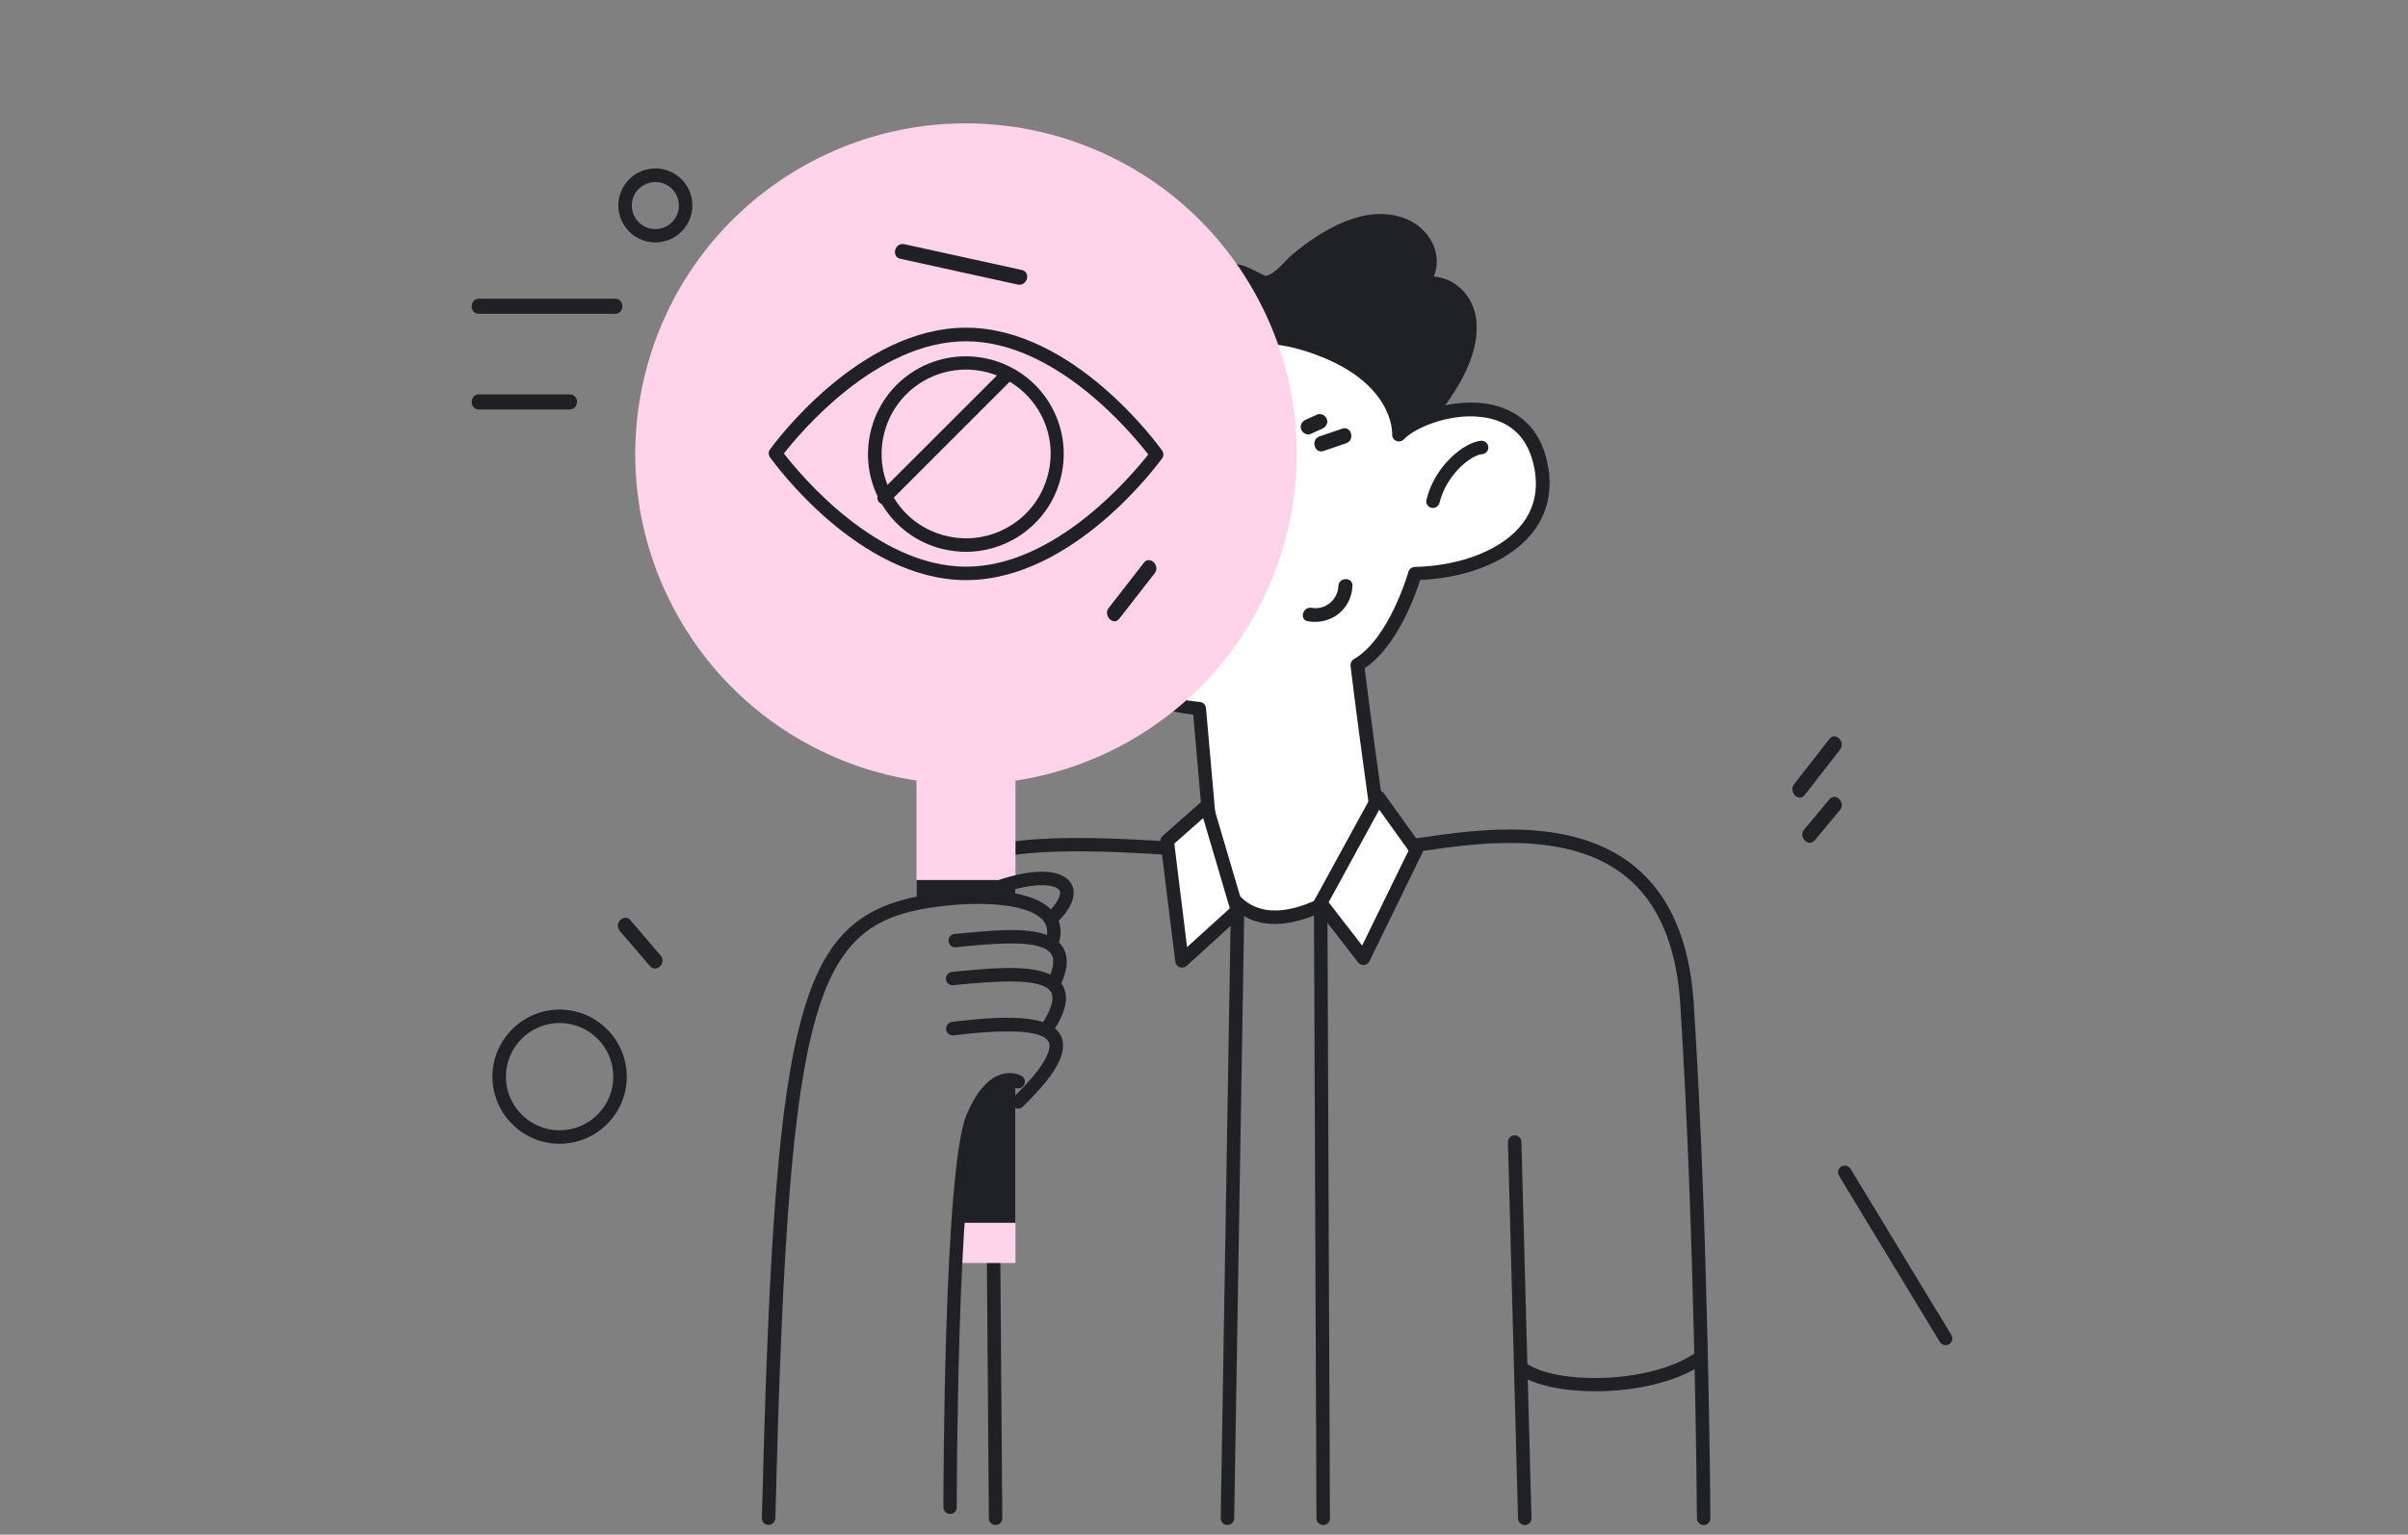 <svg width="251" height="160" viewBox="0 0 251 160" fill="none" xmlns="http://www.w3.org/2000/svg">
<rect x="0" y="0" width="251" height="160" fill="#808080" stroke="none"/>
<g clip-path="url(#clip0_648_34871)">
<path d="M153.894 33.494C153.675 30.938 151.746 28.996 149.452 28.835C150.416 26.557 149.072 23.811 146.529 22.804C142.35 21.153 137.762 23.986 134.679 26.557C133.89 27.214 132.925 28.631 131.873 28.762C131.888 28.762 129.857 27.754 129.711 27.725C127.84 27.185 125.765 27.462 123.982 28.163C119.014 30.12 116.896 35.436 115.113 40.065C114.791 40.898 115.931 41.307 116.457 40.766C125.955 42.533 135.088 45.498 143.782 49.733C144.425 50.054 145.126 49.47 144.922 48.813C145.01 48.769 145.083 48.726 145.17 48.638C148.619 44.899 154.391 39.029 153.894 33.494Z" fill="#202124"/>
<path d="M114.484 67.754C116.164 71.917 120.431 73.435 125.005 73.888L126.217 87.616C126.217 87.616 126.89 98.335 136.241 94.976C142.919 92.581 144.059 88.478 144.059 88.478C144.059 88.478 142.919 81.059 141.458 69.317C145.433 67.053 147.478 59.795 147.478 59.795C155.164 59.62 162.573 55.531 160.425 47.791C158.905 42.3 153.396 42.066 149.466 43.307C147.858 43.819 146.514 44.578 145.827 45.308C145.827 45.308 146.178 39.277 136.855 36.093C128.833 33.348 123.967 36.75 120.665 41.628C119.452 43.395 117.888 43.176 117.245 46.024C115.302 54.669 112.789 63.534 114.484 67.754Z" fill="white"/>
<path d="M132.896 96.334C131.566 96.334 130.368 95.999 129.345 95.312C125.911 93.049 125.546 87.879 125.531 87.66L124.377 74.516C118.781 73.844 115.332 71.712 113.842 68.003C112.307 64.177 113.959 57.079 115.712 49.558C116.004 48.331 116.282 47.105 116.56 45.863C117.013 43.833 117.962 43.118 118.795 42.475C119.263 42.125 119.701 41.789 120.081 41.219C124.392 34.881 129.944 32.983 137.09 35.421C144.148 37.831 145.945 41.833 146.398 43.95C147.172 43.439 148.166 42.986 149.276 42.621C150.738 42.154 154.478 41.263 157.62 42.972C159.359 43.921 160.543 45.469 161.127 47.587C161.931 50.493 161.507 53.165 159.9 55.327C157.664 58.335 153.251 60.233 148.034 60.467C147.508 62.132 145.594 67.433 142.248 69.668C143.665 81 144.776 88.288 144.79 88.361C144.805 88.463 144.805 88.565 144.776 88.653C144.732 88.828 143.461 93.122 136.52 95.619C135.19 96.101 133.992 96.334 132.896 96.334ZM115.128 67.492C116.457 70.792 119.701 72.661 125.079 73.187C125.415 73.216 125.678 73.494 125.707 73.83L126.92 87.558C126.92 87.616 127.256 92.275 130.105 94.144C131.61 95.122 133.583 95.181 136.009 94.319C141.561 92.318 143.081 89.091 143.344 88.419C143.169 87.236 142.087 80.051 140.772 69.419C140.743 69.142 140.874 68.864 141.123 68.718C144.805 66.615 146.792 59.678 146.807 59.62C146.895 59.328 147.158 59.109 147.465 59.109C152.404 58.992 156.729 57.24 158.745 54.523C160.104 52.698 160.44 50.493 159.739 47.995C159.257 46.258 158.307 44.987 156.919 44.228C155.078 43.234 152.374 43.132 149.671 43.994C148.239 44.447 146.953 45.148 146.325 45.805C146.12 46.024 145.813 46.082 145.536 45.965C145.258 45.849 145.097 45.571 145.112 45.279C145.127 45.06 145.258 39.73 136.608 36.78C130.061 34.545 125.181 36.21 121.221 42.052C120.695 42.811 120.125 43.249 119.628 43.629C118.868 44.213 118.255 44.666 117.918 46.199C117.641 47.426 117.349 48.667 117.071 49.894C115.361 57.181 113.769 64.074 115.128 67.492Z" fill="#202124"/>
<path d="M135.628 44.768C135.467 44.344 135.715 43.935 136.095 43.76C136.49 43.585 136.899 43.395 137.294 43.22C137.688 43.045 138.17 43.307 138.302 43.687C138.463 44.111 138.214 44.52 137.834 44.695C137.44 44.87 137.031 45.06 136.636 45.235C136.256 45.425 135.774 45.148 135.628 44.768Z" fill="#202124"/>
<path d="M149.364 52.961C149.306 52.961 149.247 52.961 149.203 52.946C148.824 52.858 148.59 52.479 148.692 52.099C149.554 48.536 152.652 46.082 154.391 45.951C154.785 45.936 155.107 46.214 155.136 46.608C155.165 46.988 154.873 47.324 154.478 47.353C153.353 47.426 150.767 49.47 150.051 52.42C149.963 52.742 149.671 52.961 149.364 52.961Z" fill="#202124"/>
<path d="M139.895 44.695C139.106 44.958 138.317 45.235 137.543 45.498C136.593 45.819 137.002 47.353 137.967 47.017L140.319 46.214C141.269 45.878 140.86 44.359 139.895 44.695Z" fill="#202124"/>
<path d="M139.515 61.081C139.442 62.541 138.171 63.622 136.71 63.373C135.789 63.213 135.409 64.615 136.33 64.775C138.741 65.184 140.86 63.549 140.977 61.081C141.02 60.146 139.559 60.146 139.515 61.081Z" fill="#202124"/>
<path d="M100.135 91.033C99.931 91.033 99.741 90.946 99.609 90.785C99.361 90.493 99.39 90.055 99.683 89.792C103.146 86.827 113.126 87.192 122.215 87.747C123.939 87.85 125.298 87.937 125.999 87.923C126.394 87.923 126.701 88.215 126.715 88.609C126.73 88.989 126.408 89.31 126.028 89.325C125.269 89.339 123.88 89.251 122.127 89.149C115.756 88.755 103.905 88.01 100.603 90.858C100.472 90.975 100.296 91.033 100.135 91.033Z" fill="#202124"/>
<path d="M177.581 159C177.201 159 176.88 158.693 176.88 158.299C176.88 158.007 176.69 128.741 175.141 104.63C174.747 98.554 172.832 94.1 169.457 91.369C163.437 86.506 153.895 87.893 148.181 88.74C146.399 89.003 144.981 89.208 144.046 89.178C143.652 89.164 143.359 88.843 143.359 88.463C143.374 88.069 143.71 87.762 144.075 87.777C144.908 87.806 146.326 87.587 147.977 87.353C153.909 86.477 163.831 85.031 170.334 90.288C174.031 93.282 176.12 98.087 176.544 104.556C178.107 128.711 178.283 158.022 178.283 158.314C178.283 158.693 177.976 159 177.581 159Z" fill="#202124"/>
<path d="M158.936 159C158.556 159 158.249 158.693 158.234 158.314L157.182 119.087C157.168 118.708 157.474 118.372 157.869 118.372C158.263 118.357 158.585 118.664 158.585 119.058L159.637 158.284C159.652 158.664 159.345 159 158.95 159H158.936Z" fill="#202124"/>
<path d="M166.3 145.053C162.983 145.053 159.943 144.44 158.278 143.286C157.956 143.067 157.883 142.629 158.102 142.308C158.321 141.986 158.76 141.913 159.081 142.132C162.384 144.411 172.028 144.25 176.674 141.081C176.996 140.862 177.434 140.95 177.654 141.271C177.873 141.592 177.785 142.03 177.478 142.249C174.629 144.162 170.274 145.053 166.3 145.053Z" fill="#202124"/>
<path d="M125.781 84.052L121.66 87.674L123.209 100.175L128.996 94.932L125.781 84.052Z" fill="white"/>
<path d="M123.209 100.876C123.121 100.876 123.048 100.862 122.961 100.832C122.712 100.745 122.537 100.526 122.508 100.263L120.959 87.762C120.929 87.528 121.017 87.309 121.192 87.148L125.299 83.527C125.474 83.366 125.722 83.308 125.956 83.381C126.19 83.454 126.365 83.629 126.438 83.863L129.653 94.743C129.726 95.005 129.653 95.283 129.448 95.458L123.677 100.716C123.545 100.818 123.384 100.876 123.209 100.876ZM122.405 87.952L123.735 98.744L128.192 94.699L125.415 85.294L122.405 87.952Z" fill="#202124"/>
<path d="M137.66 94.144L142.117 99.912L147.64 88.624L143.695 83.118L137.66 94.144Z" fill="white"/>
<path d="M142.116 100.613C141.897 100.613 141.692 100.511 141.561 100.336L137.089 94.567C136.914 94.348 136.899 94.042 137.031 93.808L143.066 82.782C143.183 82.578 143.402 82.431 143.636 82.417C143.884 82.402 144.103 82.519 144.249 82.709L148.195 88.215C148.341 88.419 148.37 88.697 148.253 88.93L142.744 100.219C142.642 100.438 142.423 100.584 142.189 100.613C142.174 100.613 142.145 100.613 142.116 100.613ZM138.492 94.071L141.984 98.583L146.821 88.682L143.767 84.418L138.492 94.071Z" fill="#202124"/>
<path d="M137.923 159C137.543 159 137.222 158.693 137.222 158.299L136.959 94.129C136.959 93.749 137.266 93.428 137.66 93.428C138.04 93.428 138.362 93.735 138.362 94.129L138.625 158.299C138.625 158.693 138.303 159 137.923 159Z" fill="#202124"/>
<path d="M127.944 159C127.929 159 127.929 159 127.944 159C127.549 159 127.242 158.679 127.242 158.284L128.294 94.903C128.294 94.509 128.63 94.217 129.01 94.217C129.405 94.217 129.712 94.538 129.697 94.932L128.645 158.314C128.63 158.693 128.324 159 127.944 159Z" fill="#202124"/>
<path d="M103.775 159C103.395 159 103.074 158.693 103.074 158.299L102.811 123.804C102.811 123.41 103.117 123.104 103.512 123.104C103.921 123.118 104.213 123.41 104.213 123.804L104.476 158.299C104.476 158.693 104.169 159 103.775 159Z" fill="#202124"/>
<path d="M68.864 99.62C67.812 98.394 66.76 97.167 65.708 95.94C65.05 95.166 63.94 96.291 64.597 97.05C65.65 98.277 66.702 99.504 67.754 100.73C68.411 101.504 69.522 100.38 68.864 99.62Z" fill="#202124"/>
<path d="M190.688 77.043C189.46 78.62 188.233 80.197 187.005 81.774C186.392 82.563 187.502 83.687 188.116 82.884C189.343 81.307 190.571 79.73 191.798 78.153C192.412 77.364 191.301 76.239 190.688 77.043Z" fill="#202124"/>
<path d="M190.687 83.337C189.81 84.388 188.934 85.44 188.057 86.491C187.414 87.265 188.525 88.39 189.167 87.601C190.044 86.55 190.921 85.498 191.798 84.447C192.441 83.688 191.33 82.563 190.687 83.337Z" fill="#202124"/>
<path d="M58.329 119.248C54.472 119.248 51.33 116.108 51.33 112.253C51.33 108.397 54.472 105.257 58.329 105.257C62.187 105.257 65.329 108.397 65.329 112.253C65.343 116.108 62.187 119.248 58.329 119.248ZM58.329 106.659C55.246 106.659 52.733 109.171 52.733 112.253C52.733 115.334 55.246 117.846 58.329 117.846C61.413 117.846 63.926 115.334 63.926 112.253C63.926 109.171 61.427 106.659 58.329 106.659Z" fill="#202124"/>
<path d="M68.311 25.272C66.192 25.272 64.453 23.548 64.453 21.416C64.453 19.299 66.177 17.561 68.311 17.561C70.444 17.561 72.168 19.284 72.168 21.416C72.168 23.548 70.444 25.272 68.311 25.272ZM68.311 18.977C66.966 18.977 65.856 20.073 65.856 21.431C65.856 22.774 66.952 23.884 68.311 23.884C69.67 23.884 70.766 22.789 70.766 21.431C70.766 20.073 69.67 18.977 68.311 18.977Z" fill="#202124"/>
<path d="M64.116 31.142H49.928C48.919 31.142 48.905 32.72 49.928 32.72H64.116C65.124 32.705 65.124 31.142 64.116 31.142Z" fill="#202124"/>
<path d="M59.382 41.117H49.928C48.919 41.117 48.905 42.694 49.928 42.694H59.382C60.39 42.68 60.405 41.117 59.382 41.117Z" fill="#202124"/>
<path d="M202.802 140.249C202.569 140.249 202.335 140.132 202.203 139.913L191.697 122.592C191.492 122.257 191.595 121.833 191.931 121.629C192.267 121.424 192.691 121.526 192.895 121.862L203.401 139.182C203.606 139.518 203.504 139.942 203.168 140.146C203.051 140.219 202.919 140.249 202.802 140.249Z" fill="#202124"/>
<path d="M118.557 76.78C134.838 66.919 140.037 45.734 130.17 29.462C120.303 13.191 99.106 7.994 82.825 17.856C66.544 27.717 61.345 48.902 71.212 65.174C81.079 81.445 102.276 86.642 118.557 76.78Z" fill="#FFD3EA"/>
<path d="M114.915 70.773C127.876 62.922 132.015 46.057 124.16 33.103C116.305 20.149 99.43 16.012 86.468 23.863C73.507 31.714 69.368 48.579 77.223 61.533C85.078 74.487 101.953 78.624 114.915 70.773Z" fill="#FFD3EA"/>
<path d="M100.705 60.482C100.69 60.482 100.661 60.467 100.661 60.482C89.468 60.453 80.642 48.2 80.262 47.674C80.087 47.426 80.087 47.105 80.262 46.856C80.642 46.331 89.512 34.166 100.69 34.166C100.705 34.166 100.72 34.166 100.734 34.166C111.927 34.195 120.753 46.447 121.133 46.973C121.308 47.221 121.308 47.543 121.133 47.791C120.753 48.302 111.883 60.482 100.705 60.482ZM100.661 59.08C100.676 59.08 100.69 59.08 100.705 59.08C110.057 59.08 118.035 49.485 119.686 47.382C118.05 45.264 110.101 35.611 100.734 35.582C100.72 35.582 100.705 35.582 100.69 35.582C91.324 35.582 83.36 45.177 81.709 47.28C83.346 49.397 91.295 59.051 100.661 59.08Z" fill="#202124"/>
<path d="M101.057 94.085C102.635 93.852 104.257 93.852 105.849 94.042V74.881H95.533V94.699C97.155 93.925 99.099 93.852 101.057 94.085Z" fill="#FFD3EA"/>
<path d="M99.566 131.676H105.849V112.852C105.425 112.735 105.031 112.676 104.651 112.647C99.317 115.582 99.551 125.382 99.566 131.676Z" fill="#FFD3EA"/>
<path d="M101.013 93.925C102.503 93.925 104.213 93.764 105.849 93.896V91.749H95.533V94.713C97.053 93.983 98.836 93.866 100.648 94.042C100.75 93.969 100.867 93.925 101.013 93.925Z" fill="#202124"/>
<path d="M99.58 127.485H105.849V112.852C105.425 112.735 105.03 112.676 104.651 112.647C100.413 114.984 99.682 121.672 99.58 127.485Z" fill="#202124"/>
<path d="M119.234 58.671L115.566 63.388C114.952 64.177 116.063 65.301 116.676 64.498C117.904 62.921 119.131 61.343 120.359 59.766C120.972 58.992 119.862 57.868 119.234 58.671Z" fill="#202124"/>
<path d="M106.506 28.149C102.429 27.258 98.352 26.352 94.275 25.462C93.281 25.242 92.858 26.761 93.851 26.98C97.928 27.871 102.005 28.777 106.082 29.667C107.076 29.887 107.499 28.368 106.506 28.149Z" fill="#202124"/>
<path d="M92.156 52.596C91.981 52.596 91.791 52.523 91.659 52.391C91.382 52.114 91.382 51.676 91.659 51.398L104.241 38.824C104.518 38.547 104.957 38.547 105.234 38.824C105.512 39.102 105.512 39.54 105.234 39.817L92.653 52.391C92.522 52.537 92.332 52.596 92.156 52.596Z" fill="#202124"/>
<path d="M100.705 57.532C99.887 57.532 99.069 57.43 98.251 57.24C95.606 56.597 93.37 54.947 91.953 52.625C89.03 47.82 90.579 41.526 95.386 38.62C100.194 35.714 106.492 37.247 109.4 42.052C110.817 44.388 111.226 47.119 110.583 49.763C109.94 52.406 108.289 54.64 105.966 56.057C104.373 57.021 102.547 57.532 100.705 57.532ZM100.676 38.532C99.127 38.532 97.549 38.941 96.132 39.803C91.982 42.315 90.652 47.733 93.165 51.88C94.378 53.895 96.307 55.312 98.601 55.867C100.881 56.422 103.248 56.071 105.264 54.845C107.281 53.633 108.684 51.705 109.254 49.412C109.823 47.119 109.458 44.768 108.231 42.753C106.565 40.036 103.657 38.532 100.676 38.532Z" fill="#202124"/>
<path d="M111.635 92.085C110.627 90.464 107.325 90.478 103 92.143C102.634 92.289 102.459 92.683 102.59 93.049C102.736 93.414 103.131 93.589 103.496 93.457C107.573 91.88 110.013 92.143 110.437 92.829C110.671 93.209 110.291 94.173 108.917 95.444L108.903 95.458C109.254 95.75 109.517 96.145 109.677 96.597C109.75 96.568 109.809 96.524 109.867 96.481C112.366 94.188 112.045 92.742 111.635 92.085Z" fill="#202124"/>
<path d="M108.741 95.984C109.194 96.524 109.267 97.211 108.99 98.072C109.472 98.175 109.91 98.408 110.232 98.744C110.904 96.963 110.378 95.779 109.808 95.093C107.368 92.129 99.813 92.669 95.737 93.443C88.737 94.787 85.332 98.627 83.17 107.638C80.861 117.277 80.043 133.502 79.415 158.27C79.4 158.65 79.707 158.985 80.101 158.985H80.116C80.496 158.985 80.803 158.679 80.817 158.299C82.132 106.513 84.412 97.021 96.014 94.801C100.953 93.881 107.076 93.969 108.741 95.984Z" fill="#202124"/>
<path d="M109.603 99.518C109.997 100.175 109.764 101.271 108.945 102.746C109.048 102.789 109.164 102.848 109.267 102.906C109.427 103.038 109.603 103.169 109.764 103.286C109.88 103.388 109.968 103.505 110.056 103.636C111.254 101.548 111.502 99.971 110.816 98.803C109.413 96.437 104.678 96.889 100.514 97.284L99.506 97.371C99.126 97.401 98.834 97.751 98.877 98.131C98.907 98.51 99.257 98.803 99.637 98.759L100.645 98.656C104.021 98.35 108.653 97.912 109.603 99.518Z" fill="#202124"/>
<path d="M109.281 107.711C109.15 107.711 109.018 107.682 108.901 107.594C108.58 107.39 108.478 106.952 108.682 106.63C109.34 105.608 110.027 104.206 109.544 103.417C108.595 101.855 103.48 102.337 100.09 102.643L99.36 102.716C98.98 102.746 98.629 102.468 98.6 102.088C98.57 101.709 98.848 101.358 99.228 101.329L99.959 101.256C104.357 100.847 109.325 100.38 110.743 102.702C111.444 103.841 111.152 105.374 109.866 107.39C109.749 107.594 109.515 107.711 109.281 107.711Z" fill="#202124"/>
<path d="M106.141 115.582C105.951 115.582 105.776 115.509 105.645 115.363C105.382 115.086 105.382 114.648 105.659 114.37C109.605 110.544 109.531 109.084 109.312 108.631C108.918 107.813 106.872 107.025 99.405 107.945C99.025 107.988 98.674 107.726 98.616 107.331C98.572 106.952 98.835 106.601 99.23 106.543C106.273 105.666 109.663 106.104 110.584 108.003C111.373 109.639 110.116 111.975 106.638 115.349C106.492 115.509 106.317 115.582 106.141 115.582Z" fill="#202124"/>
<path d="M99.039 157.846C98.645 157.846 98.338 157.54 98.338 157.145C98.338 155.7 98.367 121.76 100.764 116.181C101.757 113.859 102.97 112.457 104.344 112.019C105.542 111.639 106.404 112.121 106.492 112.18C106.828 112.384 106.93 112.808 106.725 113.144C106.521 113.465 106.097 113.582 105.776 113.377C105.746 113.363 105.323 113.158 104.723 113.348C104.066 113.582 103.058 114.341 102.035 116.722C99.755 122.037 99.726 156.78 99.726 157.131C99.741 157.525 99.434 157.846 99.039 157.846Z" fill="#202124"/>
</g>
<defs>
<clipPath id="clip0_648_34871">
<rect width="250" height="159" fill="white" transform="translate(0.984)"/>
</clipPath>
</defs>
</svg>
